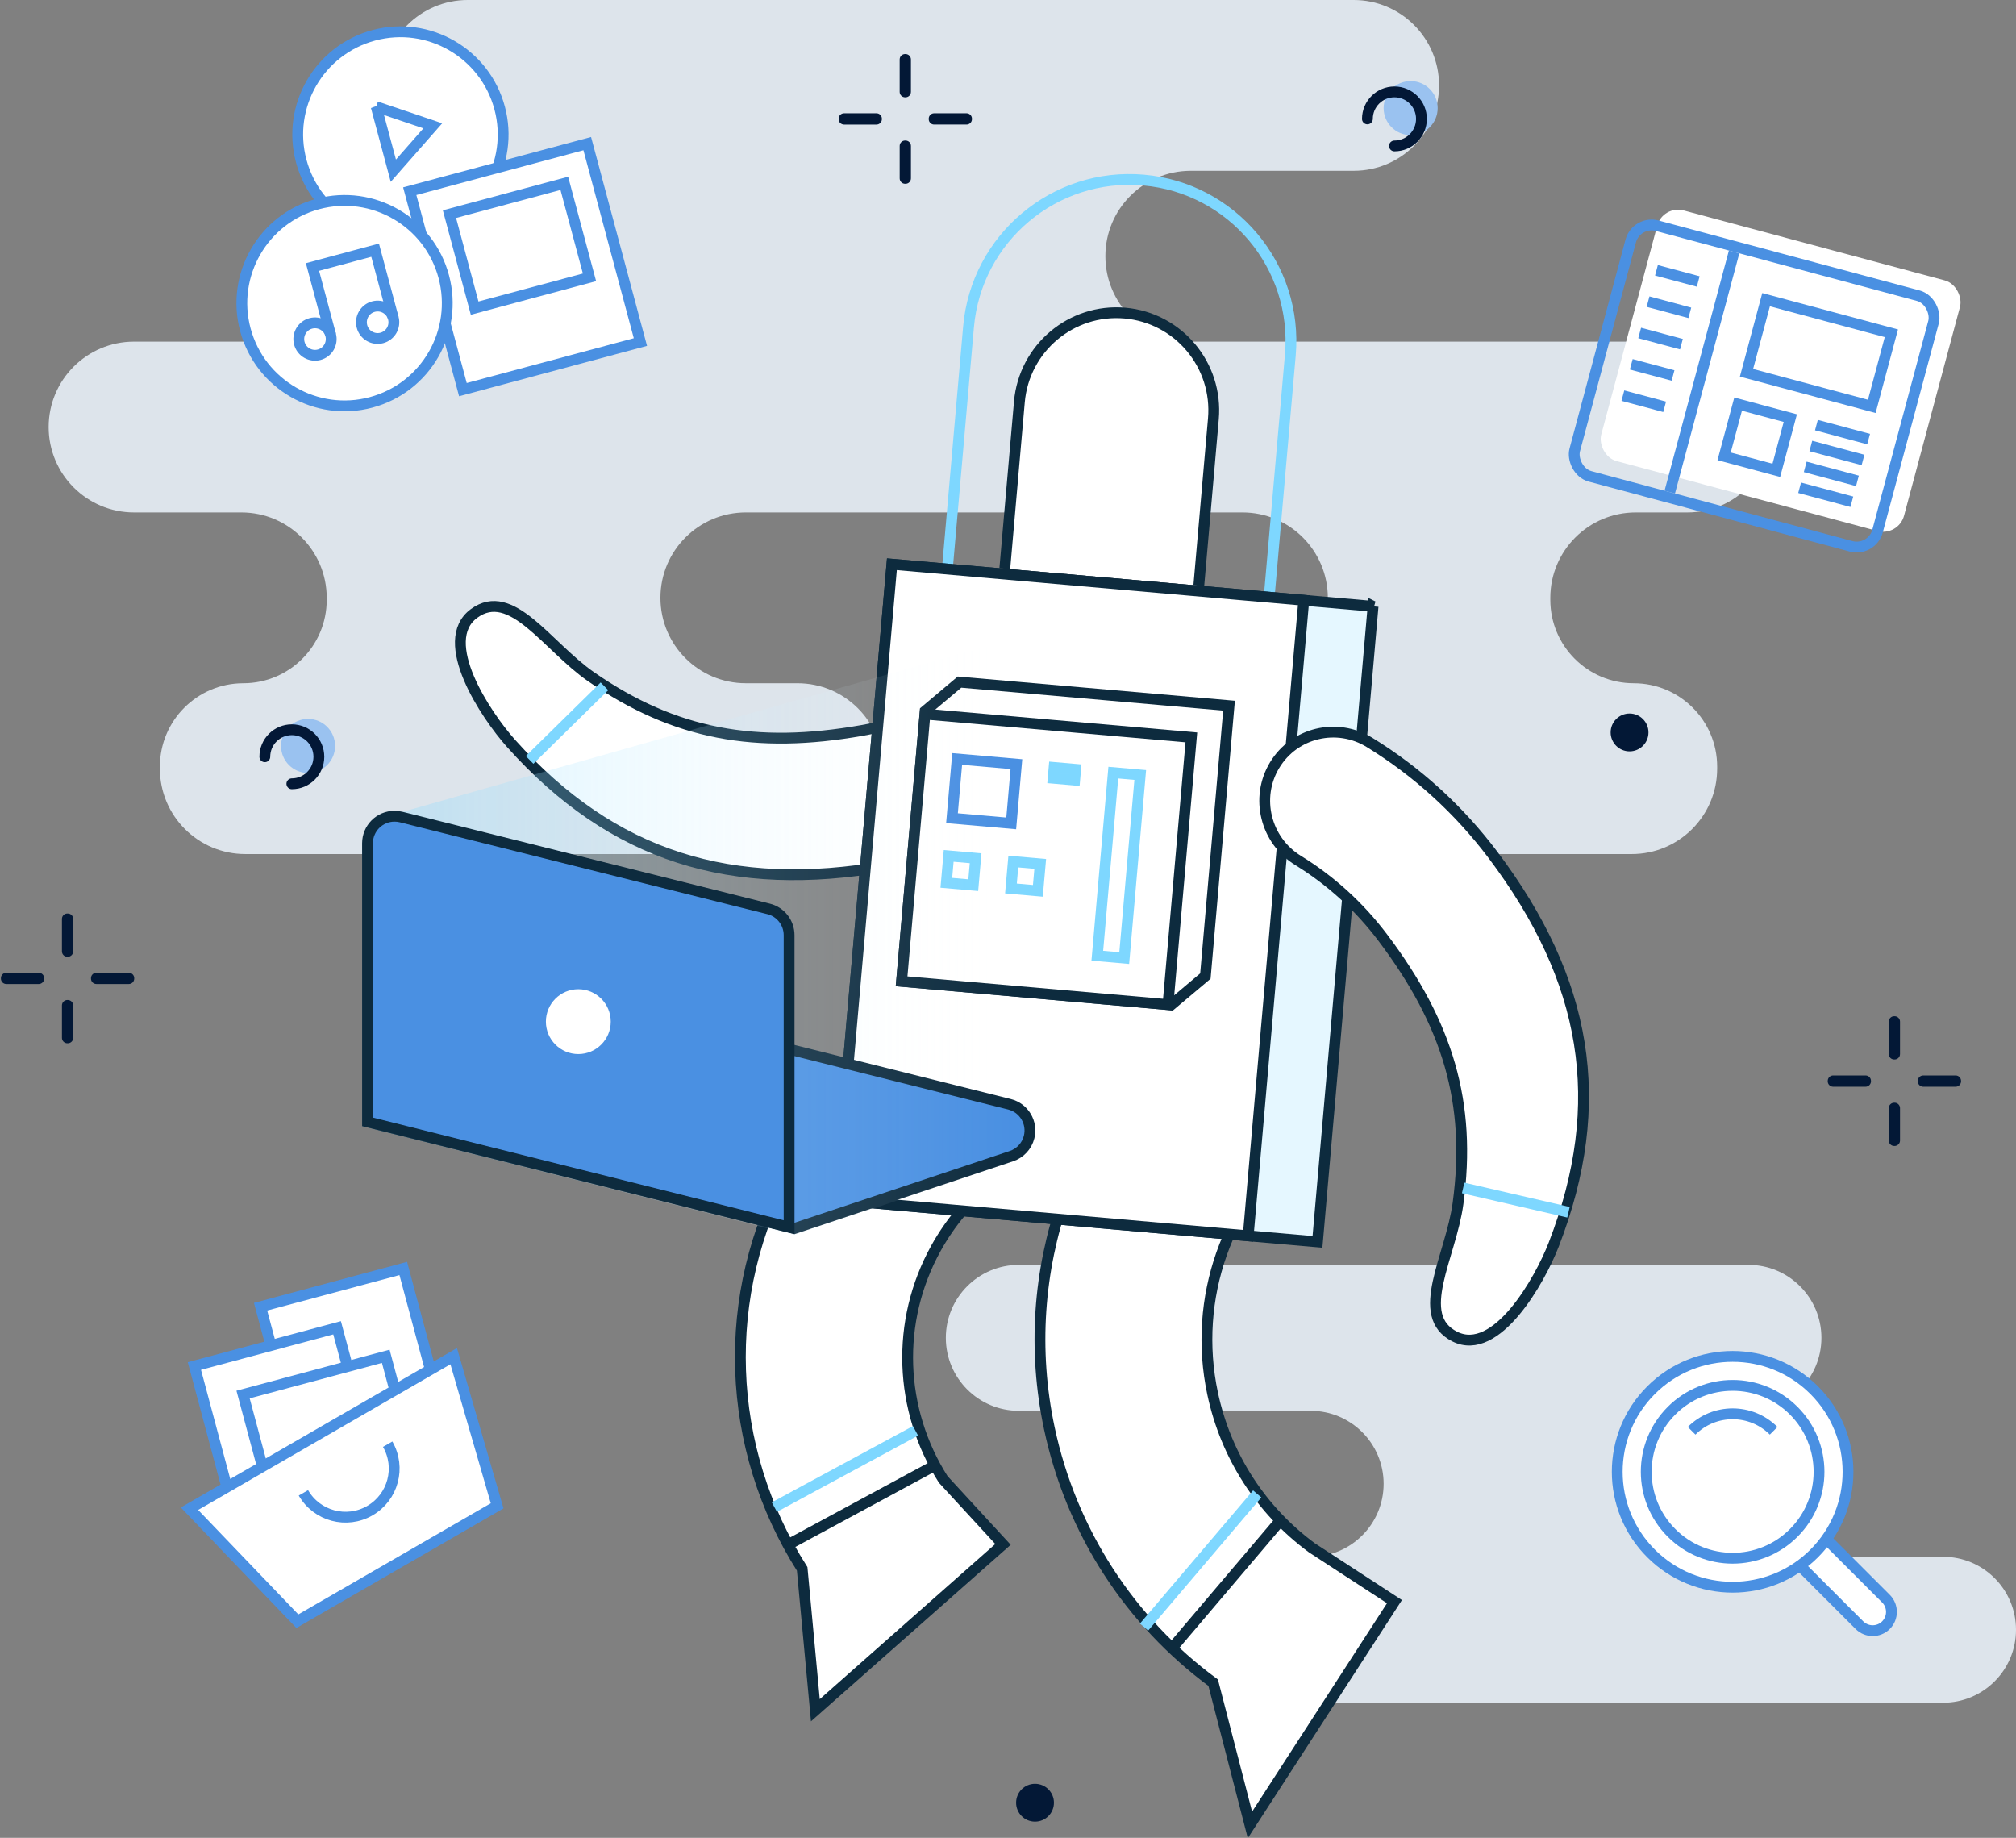 <?xml version="1.0" encoding="UTF-8"?> <svg xmlns="http://www.w3.org/2000/svg" viewBox="0 0 373 340" class="w-full" style="max-width: 373px;"><rect x="0" y="0" width="373" height="340" fill="#808080" stroke="none"/><defs><linearGradient id="linearGradient-1" x1="100%" x2="0%" y1="50%" y2="50%"><stop offset="0%" stop-color="#FFF" stop-opacity="0"></stop><stop offset="100%" stop-color="#7ED7FF"></stop></linearGradient></defs><g id="Page-1" fill="none" fill-rule="evenodd"><g id="Artboard-4" transform="translate(-757 -185)"><g id="Group-12" transform="translate(757 180)"><g id="Group-4" transform="translate(0 5)"><path id="Combined-Shape-Copy" fill="#DDE4EB" d="M310 274.5c0 7.456 6.044 13.5 13.5 13.5h36c7.456 0 13.5 6.044 13.5 13.5s-6.044 13.5-13.5 13.5h-117c-7.456 0-13.5-6.044-13.5-13.5s6.044-13.5 13.5-13.5 13.5-6.044 13.5-13.5-6.044-13.5-13.5-13.5h-54c-7.456 0-13.5-6.044-13.5-13.5s6.044-13.5 13.5-13.5h135c7.456 0 13.5 6.044 13.5 13.5s-6.044 13.5-13.5 13.5-13.5 6.044-13.5 13.5z"></path><path id="Combined-Shape" fill="#DDE4EB" d="M245.677 110.6c0-8.726-7.074-15.8-15.8-15.8h-91.884c-8.726 0-15.8 7.074-15.8 15.8 0 8.726 7.074 15.8 15.8 15.8h9.561c8.726 0 15.8 7.074 15.8 15.8 0 8.726-7.074 15.8-15.8 15.8H45.381c-8.726 0-15.8-7.074-15.8-15.8v-.365c0-8.525 6.911-15.435 15.435-15.435 8.525 0 15.435-6.911 15.435-15.435V110.6c0-8.726-7.074-15.8-15.8-15.8H24.8C16.074 94.8 9 87.726 9 79c0-8.726 7.074-15.8 15.8-15.8h71.303c8.726 0 15.8-7.074 15.8-15.8 0-8.726-7.074-15.8-15.8-15.8h-9.561c-8.726 0-15.8-7.074-15.8-15.8 0-8.726 7.074-15.8 15.8-15.8H250.458c8.726 0 15.8 7.074 15.8 15.8 0 8.726-7.074 15.8-15.8 15.8h-30.142c-8.726 0-15.8 7.074-15.8 15.8 0 8.726 7.074 15.8 15.8 15.8H312.2c8.726 0 15.8 7.074 15.8 15.8 0 8.726-7.074 15.8-15.8 15.8h-9.561c-8.726 0-15.8 7.074-15.8 15.8v.365c0 8.525 6.911 15.435 15.435 15.435 8.525 0 15.435 6.911 15.435 15.435V142.2c0 8.726-7.074 15.8-15.8 15.8h-81.594c-8.726 0-15.8-7.074-15.8-15.8 0-8.726 7.074-15.8 15.8-15.8h9.561c8.726 0 15.8-7.074 15.8-15.8z"></path><circle id="Oval-3-Copy" cx="261" cy="20" r="5" fill="#9AC2F0"></circle><path id="Oval-3" stroke="#031836" stroke-linecap="round" stroke-width="2" d="M258 27c2.761 0 5-2.239 5-5s-2.239-5-5-5-5 2.239-5 5"></path><circle id="Oval-3-Copy-3" cx="57" cy="138" r="5" fill="#9AC2F0"></circle><path id="Oval-3-Copy-2" stroke="#031836" stroke-linecap="round" stroke-width="2" d="M54 145c2.761 0 5-2.239 5-5s-2.239-5-5-5-5 2.239-5 5"></path><path id="Rectangle-6-Copy-2" fill="#031836" d="M350.458 188h.083c.552 0 1 .448 1 1v6c0 .552-.448 1-1 1h-.083c-.552 0-1-.448-1-1v-6c0-.552.448-1 1-1zm12.375 11.958v.083c0 .552-.448 1-1 1h-6c-.552 0-1-.448-1-1v-.083c0-.552.448-1 1-1h6c.552 0 1 .448 1 1zM350.542 212h-.083c-.552 0-1-.448-1-1v-6c0-.552.448-1 1-1h.083c.552 0 1 .448 1 1v6c0 .552-.448 1-1 1zm-12.375-11.958v-.083c0-.552.448-1 1-1h6c.552 0 1 .448 1 1v.083c0 .552-.448 1-1 1h-6c-.552 0-1-.448-1-1z"></path><path id="Rectangle-6-Copy-4" fill="#031836" d="M12.458 169h.083c.552 0 1 .448 1 1v6c0 .552-.448 1-1 1h-.083c-.552 0-1-.448-1-1v-6c0-.552.448-1 1-1zm12.375 11.958v.083c0 .552-.448 1-1 1h-6c-.552 0-1-.448-1-1v-.083c0-.552.448-1 1-1h6c.552 0 1 .448 1 1zM12.542 193h-.083c-.552 0-1-.448-1-1v-6c0-.552.448-1 1-1h.083c.552 0 1 .448 1 1v6c0 .552-.448 1-1 1zM.167 181.042v-.083c0-.552.448-1 1-1h6c.552 0 1 .448 1 1v.083c0 .552-.448 1-1 1h-6c-.552 0-1-.448-1-1z"></path><path id="Rectangle-6-Copy-3" fill="#031836" d="M167.458 10h.083c.552 0 1 .448 1 1v6c0 .552-.448 1-1 1h-.083c-.552 0-1-.448-1-1v-6c0-.552.448-1 1-1zm12.375 11.958v.083c0 .552-.448 1-1 1h-6c-.552 0-1-.448-1-1v-.083c0-.552.448-1 1-1h6c.552 0 1 .448 1 1zM167.542 34h-.083c-.552 0-1-.448-1-1v-6c0-.552.448-1 1-1h.083c.552 0 1 .448 1 1v6c0 .552-.448 1-1 1zm-12.375-11.958v-.083c0-.552.448-1 1-1h6c.552 0 1 .448 1 1v.083c0 .552-.448 1-1 1h-6c-.552 0-1-.448-1-1z"></path><circle id="Oval-4" cx="301.5" cy="135.5" r="3.5" fill="#031836"></circle><circle id="Oval-4-Copy" cx="191.5" cy="333.5" r="3.5" fill="#031836"></circle></g><g id="Group-10" transform="translate(63 26)"><g id="Group-3" transform="rotate(5 5.199 322.941)"><g id="Group-7" stroke-width="2" transform="rotate(-15 349.456 42.601)"><path id="Oval-6" fill="#FFF" fill-rule="nonzero" stroke="#0D2B3E" d="M6.168 25.585C2.445 19.588-4.13 4.554 3.593.73 11.317-3.094 15.822 9.015 22.902 16.025 36.27 29.261 50.608 34.507 70.531 34.507c7.244 0 14.28-1.341 20.851-3.919 6.609-2.593 14.09.61 16.709 7.155 2.619 6.545-.616 13.952-7.226 16.545C91.288 58.046 81.036 60 70.531 60 41.571 60 21.053 49.559 6.168 25.585z"></path><path id="Path-4" stroke="#7ED7FF" d="M9.018 29.191l16-11"></path></g><g id="Group" transform="translate(35)"><g id="Group-4" stroke-width="2" transform="rotate(-66 205.588 132.457)"><path id="Oval-10" fill="#FFF" fill-rule="nonzero" stroke="#0D2B3E" d="M112.644 6.166L101.14 34.912c-4.897-1.971-10.148-2.997-15.567-2.997-15.494 0-29.48 8.512-36.762 21.922l-5.147 15.487L0 53.837l21.69-14.815C34.328 15.748 58.657.94 85.574.94c9.376 0 18.53 1.789 27.07 5.226z"></path><path id="Path-4-Copy-8" stroke="#0D2B3E" d="M25 35l25 16"></path><path id="Path-4-Copy-9" stroke="#7ED7FF" d="M29.191 28.982l25 16"></path></g><g id="Group-9" stroke-width="2" transform="rotate(-11 863.447 -263.909)"><path id="Oval-10-Copy" fill="#FFF" fill-rule="nonzero" stroke="#0D2B3E" d="M50.985 2.687L65.197 30.187C49.505 38.344 39.453 54.58 39.453 72.619c0 11.884 4.325 23.053 12.043 31.744l12.868 12.906-34.744 34.846-1.186-27.151C15.725 110.654 8.57 92.174 8.57 72.619c0-29.723 16.579-56.502 42.416-69.932z" transform="rotate(-6 36.883 77.401)"></path><path id="Path-4-Copy-7" stroke="#7ED7FF" d="M21.809 114.018l23.398-22.312"></path><path id="Path-4-Copy-6" stroke="#0D2B3E" d="M27 118l22-21"></path></g><path id="Rectangle-20" fill="#E5F7FF" d="M121.984 76.145h12.868v117.444H121.984z"></path><path id="Rectangle-18" stroke="#7ED7FF" stroke-width="2" d="M56.07 76.436h59.767V30.884C115.837 14.379 102.458 1 85.953 1c-16.504 0-29.884 13.379-29.884 29.884v45.552z"></path><path id="Rectangle-18-Copy" fill="#FFF" stroke="#0D2B3E" stroke-width="2" d="M66.651 74.855v-30.974c0-9.979 8.066-18.068 18.016-18.068 9.95 0 18.016 8.089 18.016 18.068v30.974"></path><path id="Rectangle-17" stroke="#0D2B3E" stroke-width="2" d="M135.14 75.855H45.775V193.88h89.364V75.855z"></path><path id="Rectangle-17-Copy" fill="#FFF" stroke="#0D2B3E" stroke-width="2" d="M45.775 75.855V193.88h76.496V75.855H45.775z"></path><path id="Rectangle-15-Copy" fill="#FFF" stroke="#0D2B3E" stroke-width="2" d="M60.133 96.488l-5.849 5.866v50.211h50.058l5.849-5.866V96.488H60.133z"></path><path id="Rectangle-15" fill="#FFF" stroke="#0D2B3E" stroke-width="2" d="M54.284 102.941h49.473v49.624H54.284z"></path></g><path id="Rectangle-22" stroke="#4A90E2" stroke-width="2" d="M95.943 110.693h11v11h-11z"></path><path id="Rectangle-22-Copy-2" stroke="#7ED7FF" stroke-width="2" d="M95.943 128.693h5v5h-5z"></path><path id="Rectangle-22-Copy-3" stroke="#7ED7FF" stroke-width="2" d="M107.943 128.693h5v5h-5z"></path><path id="Rectangle-22-Copy" stroke="#7ED7FF" stroke-width="2" d="M124.943 110.693h5v34h-5z"></path><path id="Rectangle-4" stroke="#7ED7FF" stroke-width="2" d="M113.943 110.693h4v2h-4z"></path><g id="Group-8" stroke-width="2" transform="rotate(8 -539.784 986.027)"><path id="Oval-6" fill="#FFF" fill-rule="nonzero" stroke="#0D2B3E" d="M13.168 54.585C9.445 48.588 2.87 33.554 10.593 29.73c7.724-3.824 12.229 8.285 19.309 15.296C43.27 58.261 57.608 63.507 77.531 63.507c7.244 0 14.28-1.341 20.851-3.919 6.609-2.593 14.09.61 16.709 7.155 2.619 6.545-.616 13.952-7.226 16.545C98.288 87.046 88.036 89 77.531 89c-28.96 0-49.478-10.441-64.363-34.415z" transform="rotate(-140 61.5 59)"></path><path id="Path-4-Copy" stroke="#7ED7FF" d="M77 87h20"></path></g></g><path id="Rectangle-24-Copy" fill="#4A90E2" stroke="#0D2B3E" stroke-width="2" d="M7.574 187.178l76.386 19.096 40.177-13.392c1.622-.541 2.855-1.872 3.27-3.531.67-2.679-.959-5.394-3.638-6.063l-58.316-14.579c-.923-.231-1.892-.193-2.794.107L7.574 187.178z"></path><path id="Rectangle-24-Copy-2" fill="url(#linearGradient-1)" d="M8.364 130.079L124 97.315V194l-40 13.5-80-20.185v-51.464c0-2.684 1.782-5.041 4.364-5.773z" opacity=".349"></path><path id="Rectangle-24" fill="#4A90E2" stroke="#0D2B3E" stroke-width="2" d="M5 186.535l78 19.5V152c0-2.294-1.561-4.294-3.787-4.851l-68-17C10.816 130.05 10.409 130 10 130c-2.761 0-5 2.239-5 5v51.535z"></path><circle id="Oval-18" cx="44" cy="168" r="6" fill="#FFF"></circle></g><g id="Group-13" transform="rotate(15 -7.096 1174.672)"><rect id="Rectangle-16-Copy-2" width="58" height="48" x="4" fill="#FFF" rx="4"></rect><rect id="Rectangle-16" width="58" height="48" y="4" stroke="#4A90E2" stroke-width="2" rx="4"></rect><path id="Rectangle-18" stroke="#4A90E2" stroke-width="2" d="M27 12h24v14H27z"></path><path id="Rectangle-18-Copy" stroke="#4A90E2" stroke-width="2" d="M27 32h10v10H27z"></path><path id="Path-2" stroke="#4A90E2" stroke-width="2" d="M42 32h10"></path><path id="Path-2-Copy-7" stroke="#4A90E2" stroke-width="2" d="M6 12h8"></path><path id="Path-2-Copy-8" stroke="#4A90E2" stroke-width="2" d="M6 18h8"></path><path id="Path-2-Copy-10" stroke="#4A90E2" stroke-width="2" d="M6 24h8"></path><path id="Path-2-Copy-11" stroke="#4A90E2" stroke-width="2" d="M6 30h8"></path><path id="Path-2-Copy-12" stroke="#4A90E2" stroke-width="2" d="M6 36h8"></path><path id="Path-2-Copy-2" stroke="#4A90E2" stroke-width="2" d="M42 36h10"></path><path id="Path-2-Copy-5" stroke="#4A90E2" stroke-width="2" d="M42 40h10"></path><path id="Path-2-Copy-6" stroke="#4A90E2" stroke-width="2" d="M42 44h10"></path><path id="Path-12" stroke="#4A90E2" stroke-width="2" d="M19 5v46"></path></g><g id="Group-6-Copy" stroke="#4A90E2" stroke-width="2" transform="rotate(-15 90.681 -111.415)"><g id="Group-5" transform="translate(18)"><circle id="Oval-3-Copy" cx="20.083" cy="20.773" r="19" fill="#FFF"></circle><path id="Rectangle-13" d="M17.083 14.641V26.904l9.197-6.131-9.197-6.131z"></path></g><g id="Group-15" fill="#FFF" transform="translate(35.983 30.34)"><path id="Rectangle-12" d="M1.049 1.012h34v38h-34z"></path><path id="Rectangle-12-Copy" d="M7.049 7.012h22v18h-22z"></path></g><circle id="Oval-3" cx="20.022" cy="48.235" r="19" fill="#FFF"></circle><g id="Group-14" transform="translate(10 40)"><circle id="Oval-4" cx="3.022" cy="13.235" r="3"></circle><circle id="Oval-4-Copy" cx="15.022" cy="13.235" r="3"></circle><path id="Path-3" d="M6.022 13.235V.242L18.022.235V13.235"></path></g></g><g id="Group-7-Copy" stroke="#4A90E2" stroke-width="2" transform="rotate(-45 479.191 -210.168)"><path id="Rectangle-15" fill="#FFF" d="M18.88 43.017v15.986c0 1.916 1.554 3.47 3.47 3.47s3.47-1.554 3.47-3.47v-15.986h-6.94z"></path><circle id="Oval-7" cx="22.35" cy="22.35" r="21.35" fill="#FFF"></circle><circle id="Oval-10" cx="22.35" cy="22.35" r="15.986" fill="#FFF"></circle><path id="Oval-5" d="M33.078 22.35c0-5.925-4.803-10.728-10.728-10.728"></path></g><g id="Group-4-Copy" stroke="#4A90E2" stroke-width="2" transform="rotate(-30 490.48 94.519)"><g id="Group-3" fill="#FFF" transform="rotate(15 7.511 62.681)"><path id="Rectangle-11-Copy-2" d="M15.667 1H43v35.143H15.667z"></path><path id="Rectangle-11-Copy" d="M1 8.429h27.333v35.143H1z"></path><path id="Rectangle-11" d="M8.333 15.857h27.333V51H8.333z"></path></g><path id="Rectangle-10" fill="#FFF" d="M1.276 31l6.883 28H50.841l6.883-28H1.276z"></path><path id="Oval-2" d="M21 39c0 4.971 4.029 9 9 9s9-4.029 9-9"></path></g></g></g></g></svg> 